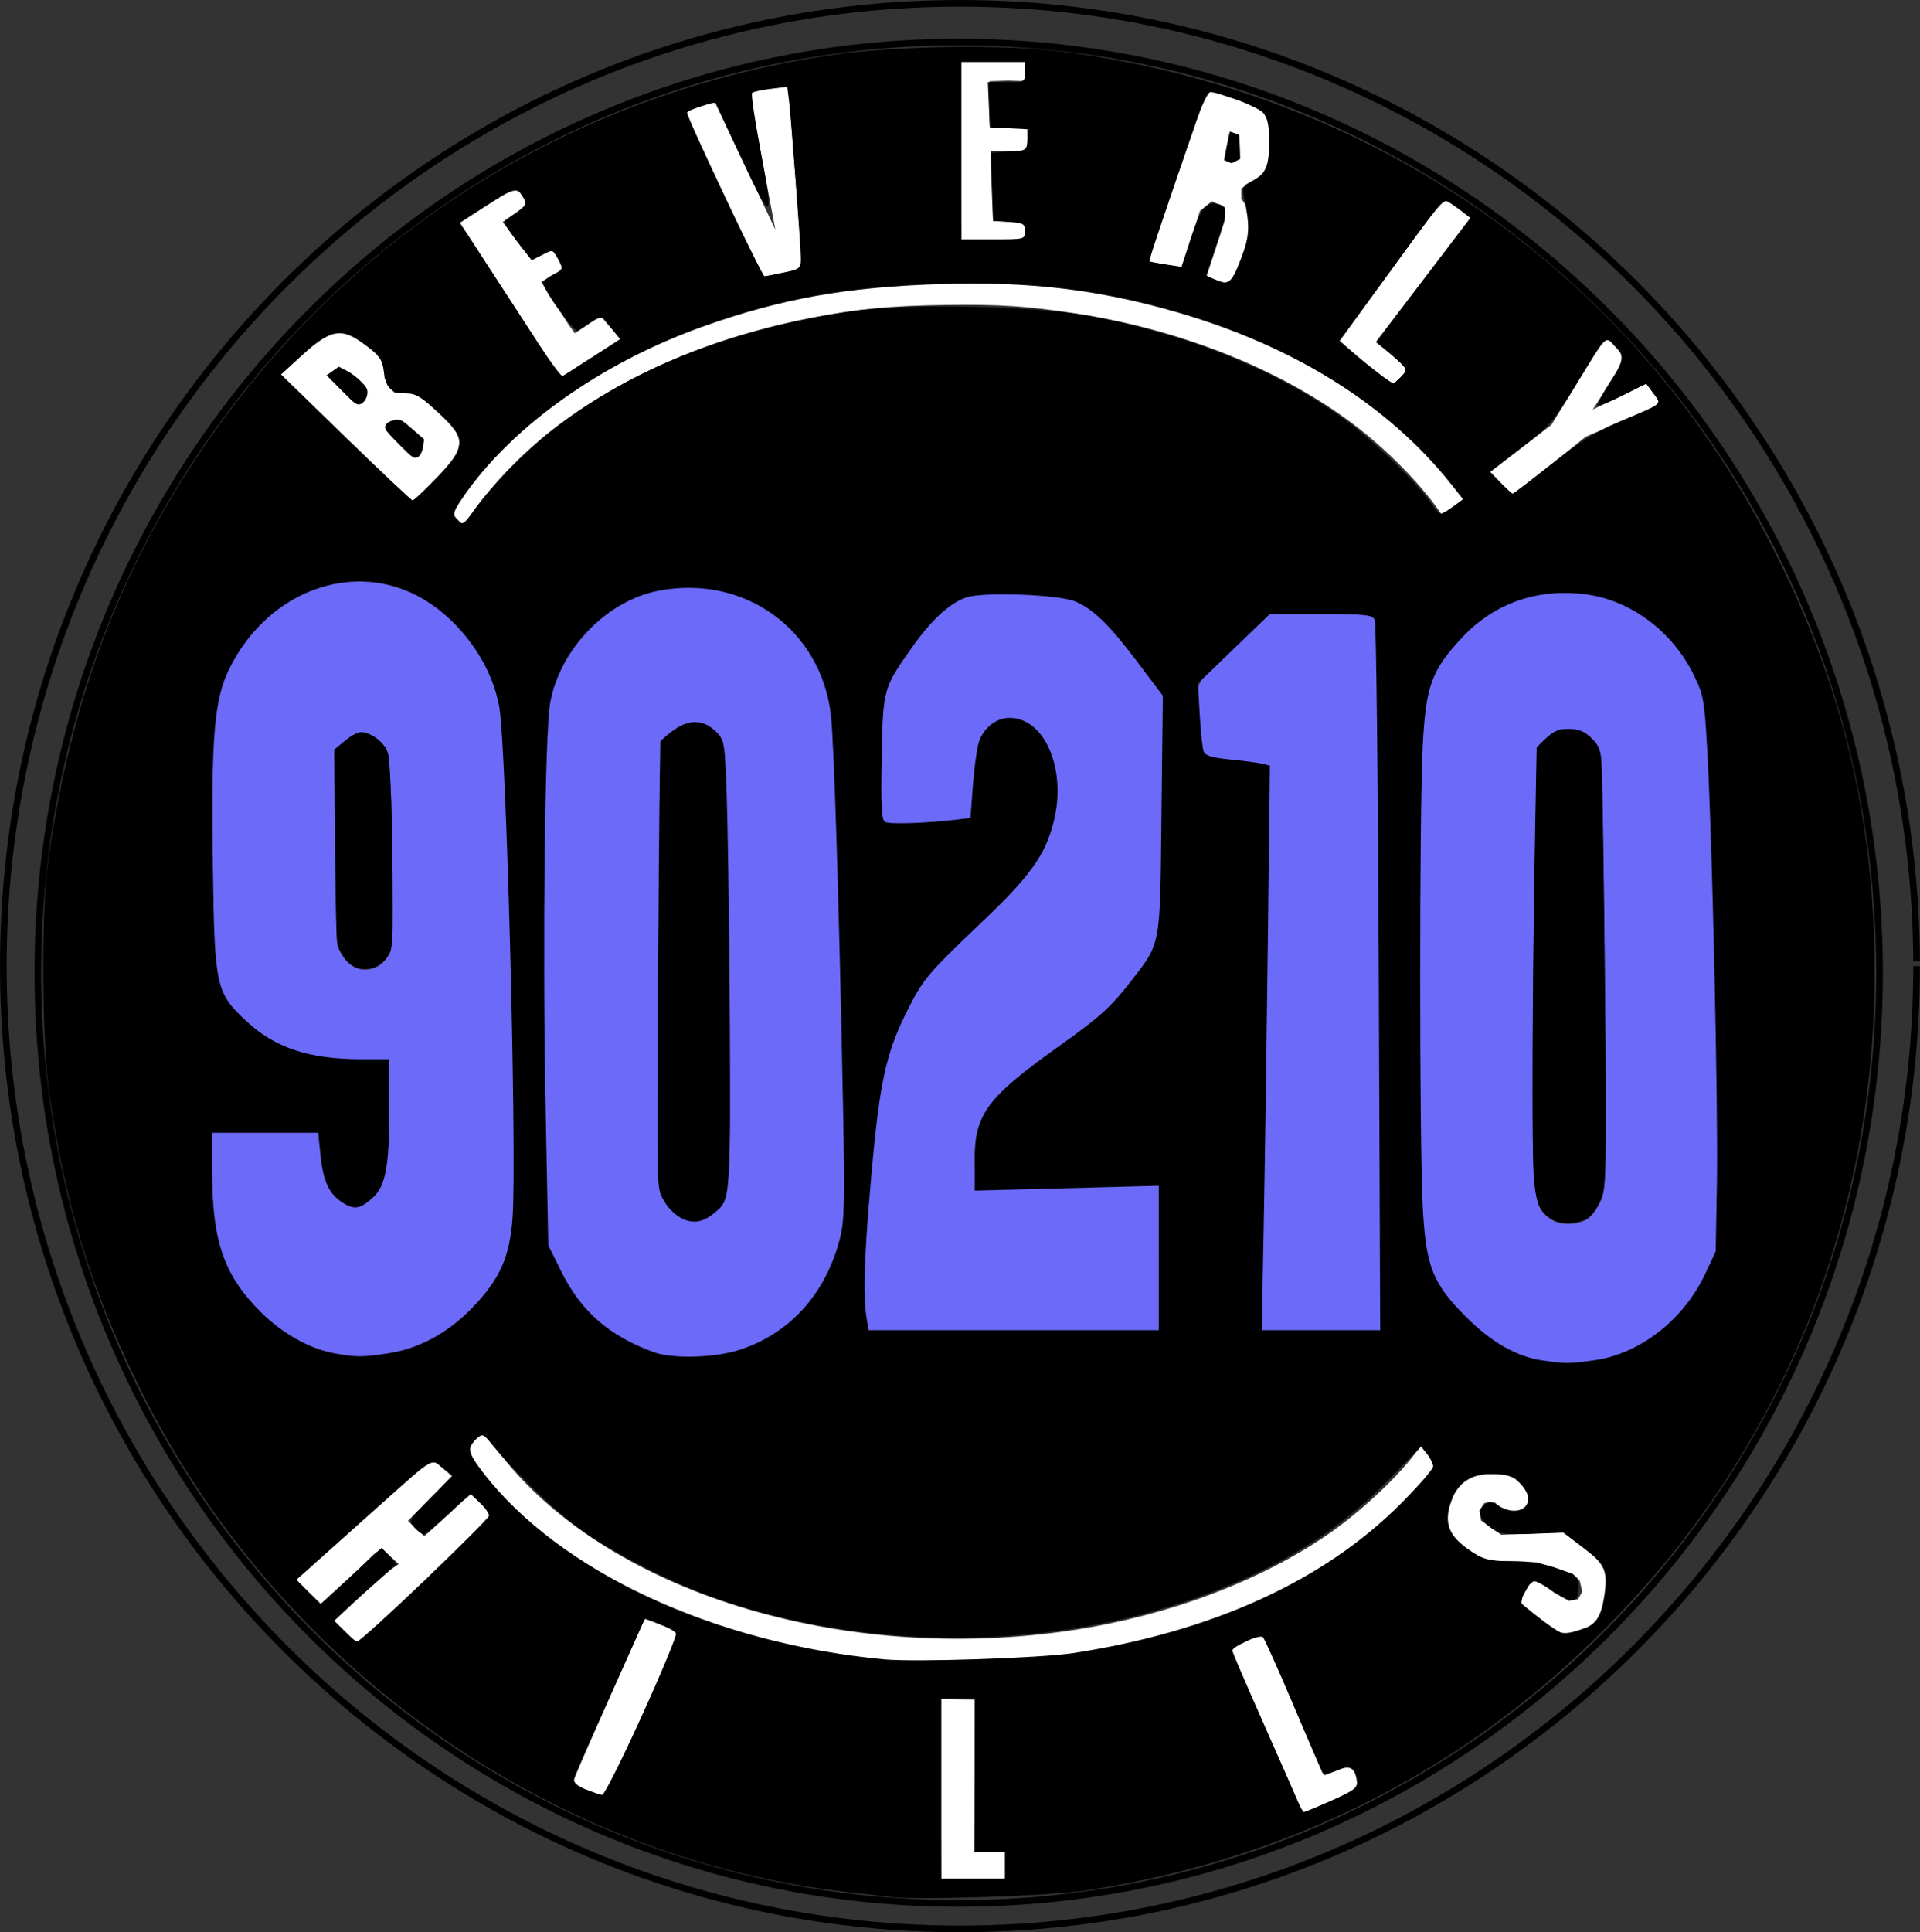 <?xml version="1.0" encoding="UTF-8" standalone="no"?>
<!-- Created with Inkscape (http://www.inkscape.org/) -->

<svg
   xmlns:dc="http://purl.org/dc/elements/1.1/"
   xmlns:cc="http://creativecommons.org/ns#"
   xmlns:rdf="http://www.w3.org/1999/02/22-rdf-syntax-ns#"
   xmlns:svg="http://www.w3.org/2000/svg"
   xmlns="http://www.w3.org/2000/svg"
   xmlns:sodipodi="http://sodipodi.sourceforge.net/DTD/sodipodi-0.dtd"
   xmlns:inkscape="http://www.inkscape.org/namespaces/inkscape"
   width="289.844"
   height="291.625"
   id="svg3102"
   version="1.1"
   inkscape:version="0.48.0 r9654"
   sodipodi:docname="Beverly_hills_90210.svg">
  <rect width="100%" height="100%" fill="#333333" stroke="none"/>
  <defs
     id="defs3104" />
  <sodipodi:namedview
     id="base"
     pagecolor="#ffffff"
     bordercolor="#666666"
     borderopacity="1.0"
     inkscape:pageopacity="0.0"
     inkscape:pageshadow="2"
     inkscape:zoom="0.9899495"
     inkscape:cx="155.84102"
     inkscape:cy="115.16997"
     inkscape:document-units="px"
     inkscape:current-layer="layer1"
     showgrid="false"
     inkscape:snap-bbox="false"
     inkscape:object-paths="false"
     inkscape:snap-nodes="false"
     inkscape:snap-grids="false"
     inkscape:snap-to-guides="false"
     inkscape:object-nodes="false"
     inkscape:snap-global="false"
     fit-margin-top="0"
     fit-margin-left="0"
     fit-margin-right="0"
     fit-margin-bottom="0"
     inkscape:window-width="1152"
     inkscape:window-height="808"
     inkscape:window-x="-4"
     inkscape:window-y="-4"
     inkscape:window-maximized="1" />
  <g
     inkscape:label="Layer 1"
     inkscape:groupmode="layer"
     id="layer1"
     transform="translate(-208.132,-147.337)">
    <path
       sodipodi:type="arc"
       style="fill:none;stroke:#000000;stroke-opacity:1"
       id="path4148"
       sodipodi:cx="262.13458"
       sodipodi:cy="219.99649"
       sodipodi:rx="144.41232"
       sodipodi:ry="145.30606"
       d="m 406.547,219.996 c 0,80.25 -64.656,145.306 -144.412,145.306 -79.757,0 -144.412,-65.056 -144.412,-145.306 0,-80.25 64.656,-145.306 144.412,-145.306 79.48,0 144.02,64.621 144.411,144.592"
       transform="translate(90.914,73.149)"
       sodipodi:start="0"
       sodipodi:end="6.278271"
       sodipodi:open="true" />
    <path
       sodipodi:type="arc"
       style="fill:none;stroke:#000000;stroke-opacity:1"
       id="path4150"
       sodipodi:cx="351.42856"
       sodipodi:cy="271.64789"
       sodipodi:rx="225"
       sodipodi:ry="173.57143"
       d="m 576.429,271.648 c 0,0.241 -6.5e-4,0.483 -0.002,0.724"
       sodipodi:start="0"
       sodipodi:end="0.0041727907"
       sodipodi:open="true" />
    <path
       sodipodi:type="arc"
       style="fill:none;stroke:#000000;stroke-opacity:1"
       id="path4154"
       sodipodi:cx="350.71429"
       sodipodi:cy="298.43362"
       sodipodi:rx="139.01086"
       sodipodi:ry="140.46483"
       d="m 489.725,298.434 c 0,77.577 -62.237,140.465 -139.011,140.465 -76.774,0 -139.011,-62.888 -139.011,-140.465 0,-77.577 62.237,-140.465 139.011,-140.465 76.774,0 139.011,62.888 139.011,140.465 z"
       transform="translate(2.143,-4.286)" />
    <path
       style="fill:#ffffff;stroke:none;stroke-width:1px;stroke-linecap:butt;stroke-linejoin:miter;stroke-opacity:1"
       d="m 250.518,203.834 19.951,19.445 5.808,-6.061 0.936,-1.663 0.357,-1.709 -0.536,-1.678 -1.263,-1.263 -4.546,-4.041 -1.01,-0.253 -1.263,0 -1.263,0 -1.01,-1.01 -0.505,-1.263 0,-1.263 0,-1.515 -5.051,-3.788 -1.352,-0.462 -1.678,0.357 -1.084,0.505 -1.189,0.862 z"
       id="path4156"
       inkscape:connector-curvature="0"
       sodipodi:nodetypes="ccccccccccccccccccccc" />
    <path
       style="fill:#ffffff;stroke:none;stroke-width:1px;stroke-linecap:butt;stroke-linejoin:miter;stroke-opacity:1"
       d="m 277.411,181.023 8.661,-5.536 1.786,2.857 -2.321,1.429 -1.518,1.071 4.375,5.804 3.036,-1.696 1.964,2.946 -3.571,1.964 4.107,6.429 0.982,1.339 4.018,-2.679 2.857,3.661 -6.25,3.929 -2.768,1.875 -13.839,-21.339 z"
       id="path4164"
       inkscape:connector-curvature="0"
       sodipodi:nodetypes="ccccccccccccccccc" />
    <path
       style="fill:#ffffff;stroke:none;stroke-width:1px;stroke-linecap:butt;stroke-linejoin:miter;stroke-opacity:1"
       d="m 311.518,164.148 11.696,25 6.071,-1.25 -2.143,-27.5 -5.893,0.714 3.929,20.893 -9.107,-19.286 z"
       id="path4166"
       inkscape:connector-curvature="0"
       sodipodi:nodetypes="cccccccc" />
    <path
       style="fill:#ffffff;stroke:none;stroke-width:1px;stroke-linecap:butt;stroke-linejoin:miter;stroke-opacity:1"
       d="m 362.857,156.469 -9.821,0 0.179,27.143 9.821,0 0,-2.857 -2.857,0 -2.143,-0.089 -0.357,-8.304 0,-2.232 5.536,0.089 0,-3.571 -5.625,-0.089 -0.089,-2.054 0,-4.911 2.857,-0.089 2.5,0.089 z"
       id="path4168"
       inkscape:connector-curvature="0"
       sodipodi:nodetypes="ccccccccccccccccc" />
    <path
       style="fill:#ffffff;stroke:none;stroke-width:1px;stroke-linecap:butt;stroke-linejoin:miter;stroke-opacity:1"
       d="m 390.357,160.934 8.214,2.679 1.25,2.5 -0.089,5.982 -0.804,1.429 -1.696,1.161 -1.696,1.071 0,1.607 1.429,2.054 -0.268,3.839 -2.679,7.143 -3.75,-1.339 2.768,-8.482 0,-1.964 -1.964,-0.893 -1.786,1.429 -2.768,8.571 -5,-0.893 1.161,-3.75 z"
       id="path4170"
       inkscape:connector-curvature="0"
       sodipodi:nodetypes="cccccccccccccccccccc" />
    <path
       style="fill:#ffffff;stroke:none;stroke-width:1px;stroke-linecap:butt;stroke-linejoin:miter;stroke-opacity:1"
       d="m 426.071,177.184 -15.714,21.607 3.036,2.679 5,3.929 2.5,-2.411 -5,-3.929 14.286,-18.839 z"
       id="path4172"
       inkscape:connector-curvature="0"
       sodipodi:nodetypes="cccccccc" />
    <path
       style="fill:#ffffff;stroke:none;stroke-width:1px;stroke-linecap:butt;stroke-linejoin:miter;stroke-opacity:1"
       d="m 450.536,198.076 -8.214,13.393 -9.286,7.143 3.393,3.571 11.071,-8.929 11.429,-4.911 -2.232,-3.125 -8.125,3.929 5,-7.679 z"
       id="path4174"
       inkscape:connector-curvature="0"
       sodipodi:nodetypes="cccccccccc" />
    <path
       style="fill:#ffffff;stroke:none;stroke-width:1px;stroke-linecap:butt;stroke-linejoin:miter;stroke-opacity:1;fill-opacity:1"
       d="m 254.558,384.273 17.804,-15.91 1.073,-0.821 3.094,2.715 -5.935,5.682 -0.884,0.947 2.462,2.273 0.694,-0.568 4.924,-4.546 1.452,-1.2 3.283,3.157 -1.705,1.705 -17.804,17.046 -0.884,0.631 -3.662,-3.536 1.389,-1.263 7.197,-6.313 1.263,-0.884 -2.589,-2.399 -1.2,0.947 -6.124,5.998 -1.705,1.578 -3.851,-3.725 z"
       id="path4182"
       inkscape:connector-curvature="0"
       sodipodi:nodetypes="cccccccccccccccccccccccc" />
    <path
       style="fill:#ffffff;stroke:none;stroke-width:1px;stroke-linecap:butt;stroke-linejoin:miter;stroke-opacity:1;fill-opacity:1"
       d="m 305.129,392.417 -10.038,22.413 -0.758,1.831 5.177,1.831 0.505,-1.01 10.354,-22.855 0.379,-0.884 -5.177,-2.147 z"
       id="path4184"
       inkscape:connector-curvature="0"
       sodipodi:nodetypes="ccccccccc" />
    <path
       style="fill:#ffffff;stroke:none;stroke-width:1px;stroke-linecap:butt;stroke-linejoin:miter;stroke-opacity:1"
       d="m 350.018,403.781 0,1.073 0.189,26.011 0.947,0 8.965,0 0,-2.778 -0.063,-1.263 -3.346,0 -1.515,0.063 0.126,-21.276 0,-1.768 z"
       id="path4186"
       inkscape:connector-curvature="0"
       sodipodi:nodetypes="cccccccccccc" />
    <path
       style="fill:#ffffff;stroke:none;stroke-width:1px;stroke-linecap:butt;stroke-linejoin:miter;stroke-opacity:1"
       d="m 398.568,393.869 -4.672,2.399 0.821,1.768 10.165,23.107 1.073,-0.505 6.692,-3.03 0.821,-0.442 c -0.295,-0.673 -0.818,-3.088 -1.641,-3.409 l -0.947,0.442 -2.778,1.073 -0.379,-0.442 -8.334,-19.698 z"
       id="path4188"
       inkscape:connector-curvature="0"
       sodipodi:nodetypes="ccccccccccccc" />
    <path
       style="fill:#ffffff;stroke:none;stroke-width:1px;stroke-linecap:butt;stroke-linejoin:miter;stroke-opacity:1"
       d="m 439.164,373.287 -0.947,2.083 -2.589,0.316 -1.831,-1.578 -1.578,0.063 -0.758,1.136 0.253,1.515 3.03,2.147 9.47,-0.379 6.061,4.798 0.379,2.525 -0.126,1.515 0,0.884 -0.379,1.768 -0.379,0.884 -0.505,0.884 -1.136,1.01 -2.147,0.884 -1.389,0.253 -1.768,-0.505 -5.051,-4.167 0.126,-0.884 1.136,-2.02 1.01,-0.758 2.652,2.02 2.273,1.263 1.389,-0.253 0.631,-1.136 -0.379,-1.641 -1.073,-1.073 -3.346,-1.073 -2.02,-0.631 -1.894,-0.126 -5.808,-0.126 -1.768,-1.01 c 0,0 -1.515,-0.758 -1.894,-1.263 -0.379,-0.505 -1.515,-1.641 -1.515,-1.641 l -0.884,-2.147 0.442,-2.02 0.821,-2.147 1.263,-1.768 1.894,-1.01 1.768,-0.126 2.273,-0.063 1.705,0.505 1.452,1.452 z"
       id="path4190"
       inkscape:connector-curvature="0"
       sodipodi:nodetypes="ccccccccccccccccccccccccccccccccccccccccccccccc" />
    <path
       style="fill:#6c6af9;fill-opacity:1;stroke:none;stroke-width:1;stroke-opacity:1"
       d="m 338.428,343.169 c -0.275,-2.938 -0.307,-5.846 -0.07,-6.464 0.237,-0.617 0.77,-6.235 1.185,-12.485 0.865,-13.036 1.85,-17.577 5.376,-24.8 1.964,-4.023 3.573,-6.071 7.295,-9.286 7.693,-6.645 11.103,-10.333 13.257,-14.339 4.831,-8.987 1.221,-21.361 -5.783,-19.822 -3.127,0.687 -4.453,3.624 -4.453,9.863 l 0,5.32 -6.883,0.484 c -3.786,0.266 -7.035,0.333 -7.219,0.148 -0.185,-0.185 -0.372,-4.292 -0.418,-9.128 -0.094,-10.101 0.533,-12.076 6.236,-19.635 4.499,-5.963 7.274,-7.047 16.308,-6.365 4.655,0.351 7.245,0.912 8.88,1.923 2.396,1.481 6.477,6.072 9.765,10.986 l 1.903,2.844 0,17.073 c 0,10.861 -0.301,18.076 -0.826,19.831 -1.117,3.73 -7.834,11.719 -11.827,14.068 -1.786,1.051 -5.727,3.892 -8.759,6.314 -6.096,4.871 -7.475,7.583 -7.03,13.831 l 0.227,3.193 13.75,-0.263 13.75,-0.263 0,11.155 0,11.155 -22.082,0 -22.082,0 -0.501,-5.341 z"
       id="path4342"
       inkscape:connector-curvature="0" />
    <path
       style="fill:#6c6af9;fill-opacity:1;stroke:none;stroke-width:1;stroke-opacity:1"
       d="m 399.074,305.748 0.497,-42.763 -2.257,-0.451 c -1.242,-0.248 -3.459,-0.451 -4.928,-0.451 -2.636,0 -2.677,-0.043 -3.125,-3.314 -1.111,-8.103 -0.887,-8.714 5.134,-14.007 l 5.483,-4.821 7.936,0 7.936,0 0.45,3.75 c 0.248,2.062 0.453,26.491 0.457,54.286 l 0.006,50.536 -9.044,0 -9.044,0 0.497,-42.763 z"
       id="path4344"
       inkscape:connector-curvature="0" />
    <path
       style="fill:#000000;fill-opacity:1;stroke:#000000;stroke-width:1;stroke-opacity:1"
       d="m 260.19,206.046 -1.986,-1.996 0.556,-0.391 0.556,-0.391 1,0.51 c 0.55,0.281 1.42,0.939 1.933,1.464 0.851,0.869 0.924,1.009 0.831,1.577 -0.057,0.348 -0.279,0.756 -0.503,0.923 -0.394,0.295 -0.431,0.268 -2.387,-1.696 z"
       id="path4372"
       inkscape:connector-curvature="0" />
    <path
       style="fill:#000000;fill-opacity:1;stroke:#000000;stroke-width:1;stroke-opacity:1"
       d="m 268.767,214.091 c -1.103,-1.106 -2.005,-2.1 -2.005,-2.209 0,-0.306 0.383,-0.542 1.088,-0.668 0.606,-0.109 0.728,-0.039 2.208,1.258 l 1.566,1.373 -0.112,0.815 c -0.061,0.448 -0.253,0.956 -0.426,1.129 -0.3,0.3 -0.406,0.222 -2.319,-1.697 z"
       id="path4374"
       inkscape:connector-curvature="0" />
    <path
       style="fill:#000000;fill-opacity:1;stroke:#000000;stroke-width:1;stroke-opacity:1"
       d=""
       id="path4378"
       inkscape:connector-curvature="0" />
    <path
       style="fill:#000000;fill-opacity:1;stroke:#000000;stroke-width:1;stroke-opacity:1"
       d=""
       id="path4380"
       inkscape:connector-curvature="0" />
    <path
       style="fill:#ffffff;fill-opacity:1;stroke:#ffffff;stroke-width:1;stroke-opacity:1"
       d=""
       id="path3033"
       inkscape:connector-curvature="0"
       transform="translate(213.362,153.183)" />
    <path
       style="fill:#6c6af9;stroke:none;fill-opacity:1"
       d="M 39.715,233.01 C 33.341,231.872 23.456,227.082 18.416,222.688 12.982,217.952 7.278,209.514 4.658,202.339 2.569,196.615 2.521,195.093 2.225,125.07 1.886,44.538 2.277,36.397 6.957,26.59 12.279,15.439 22.925,6.557 34.62,3.511 56.898,-2.292 79.394,9.584 86.961,31.141 c 2.648,7.545 2.764,9.769 4.664,90.044 1.543,65.155 1.541,70.119 -0.026,76.36 -5.192,20.671 -20.746,34.236 -41.099,35.845 -3.3,0.261 -8.153,0.09 -10.785,-0.38 l -1e-6,0 z M 52.385,189.912 c 6.204,-4.88 5.992,-1.938 5.311,-73.655 C 57.257,69.98 56.741,50.357 55.922,48.757 52.693,42.452 46.04,41.206 40.766,45.917 L 37.5,48.834 36.769,112.667 c -0.402,35.108 -0.476,65.392 -0.164,67.298 0.821,5.018 3.028,8.771 6.158,10.469 3.804,2.064 6.522,1.916 9.623,-0.523 z"
       id="path3383"
       inkscape:connector-curvature="0"
       transform="matrix(0.505,0,0,0.505,288.998,234.618)" />
    <path
       style="fill:#6c6af9;stroke:none;fill-opacity:1"
       d="M 36.465,233.527 C 20.573,228.504 8.627,215.983 4.476,200 3.368,195.733 2.739,189.033 2.644,180.5 L 2.5,167.5 l 16.5,0 16.5,0 0.635,7.1 c 0.713,7.975 1.681,10.323 5.494,13.322 3.441,2.706 5.572,2.622 9.119,-0.363 C 55.034,183.952 56,179.186 56,161.634 L 56,146 45.404,146 C 32.472,146 26.147,144.324 17.745,138.671 10.737,133.956 6.727,128.773 4.515,121.569 2.267,114.251 2.297,46.119 4.551,37.465 7.956,24.393 18.326,11.487 29.555,6.346 46.32,-1.329 63.142,1.865 76.33,15.226 79.736,18.677 83.741,23.975 85.229,27 c 5.675,11.53 5.717,12.01 7.776,90.172 1.853,70.337 1.782,77.733 -0.832,86.386 -3.889,12.871 -16.713,25.329 -30.488,29.617 -6.815,2.121 -19.081,2.292 -25.22,0.352 l 0,0 z M 55.401,115.668 c 2.033,-2.743 2.089,-3.706 1.784,-30.5 C 57.011,69.951 56.411,56.03 55.851,54.233 54.861,51.054 50.831,48 47.626,48 c -0.81,0 -2.885,1.188 -4.611,2.64 l -3.138,2.64 0.202,27.872 c 0.111,15.329 0.414,28.98 0.673,30.334 0.259,1.354 1.549,3.626 2.867,5.048 3.3,3.561 8.799,3.157 11.781,-0.867 l 0,0 z"
       id="path3385"
       inkscape:connector-curvature="0"
       transform="matrix(0.505,0,0,0.505,238.49,233.608)" />
    <path
       style="fill:#6c6af9;stroke:none;fill-opacity:1"
       d="M 34.446,232.521 C 23.778,229.151 12.476,219.823 7.75,210.489 1.833,198.806 2,201.486 2,118.213 2,36.618 2.05,35.687 6.974,26.06 9.514,21.093 16.39,13.516 21.625,9.914 31.621,3.036 46.121,0.858 58.312,4.402 72.31,8.472 84.732,21.916 88.01,36.546 89.401,42.75 93.051,186.766 92.001,194 c -2.654,18.289 -15.271,33.439 -31.98,38.401 -6.398,1.9 -19.744,1.963 -25.576,0.12 l 0,0 z m 18.005,-42.081 c 1.309,-0.858 3.131,-3.436 4.049,-5.731 1.521,-3.801 1.613,-9.724 1.04,-66.691 C 57.194,83.634 56.695,54.088 56.431,52.362 55.223,44.463 45.663,41.183 40.09,46.756 l -2.756,2.756 -0.667,33.407 C 36.3,101.293 36,131.148 36,149.262 c 0,35.38 0.306,37.737 5.353,41.273 2.734,1.915 8.101,1.869 11.098,-0.094 l 0,4e-5 z"
       id="path3387"
       inkscape:connector-curvature="0"
       transform="matrix(0.505,0,0,0.505,421.328,235.123)" />
    <path
       style="fill:#000000;stroke:none;fill-opacity:1"
       d="M 44.624,402.953 C 30.412,399.382 19.307,389.016 10.789,371.369 7.124,363.775 6.805,362.388 5.957,350.369 4.746,333.211 3.204,234.358 2.401,122.5 L 1.748,31.5 12.124,22.898 C 25.705,11.64 31.466,7.592 38.472,4.384 43.367,2.143 45.154,1.827 50.289,2.293 63.981,3.534 82.45,16.767 89.656,30.5 c 4.05,7.717 4.911,13.7 6.765,47 2.809,50.444 3.889,101.817 3.984,189.5 0.113,104.334 0.223,103.044 -10.086,117.711 -4.979,7.084 -12.986,13.264 -21.2,16.362 -6.402,2.415 -18.63,3.353 -24.495,1.879 l 0,0 z"
       id="path3052"
       inkscape:connector-curvature="0"
       transform="matrix(0.089,0,0,0.089,258.44,257.665)" />
    <path
       style="fill:#000000;stroke:none;fill-opacity:1"
       d="M 38.174,593.898 C 30.365,592.919 25.039,590.399 18.312,584.502 9.656,576.913 6.429,567.476 3.947,542.5 1.084,513.692 1.85,308.398 5.563,109 l 1.574,-84.5 8.19,-8.058 C 20.563,11.29 25.678,7.322 29.509,5.442 34.89,2.8 36.467,2.504 45,2.539 58.151,2.593 64.241,5.058 73.091,13.909 82.727,23.544 84.066,27.632 85.077,50.5 c 1.65,37.328 4.895,306.14 4.902,406 0.004,69.722 -0.761,92.133 -3.515,102.925 -2.128,8.34 -8.077,18.994 -14.05,25.164 -4.285,4.426 -6.177,5.569 -12,7.255 -8.776,2.54 -14.296,3.05 -22.239,2.054 z"
       id="path3054"
       inkscape:connector-curvature="0"
       transform="matrix(0.126,0,0,0.126,439.209,257.049)" />
    <path
       style="fill:#000000;stroke:none;fill-opacity:1"
       d="M 21.123,300.008 C 15.727,298.718 9.961,293.95 6.604,288 3.503,282.506 3.499,282.48 2.975,263.5 2.521,247.078 3.399,85.476 4.231,32.141 L 4.518,13.782 8.509,10.347 C 19.317,1.043 28.431,0.049 36.662,7.276 42.743,12.615 43.047,14.232 44.116,46.893 45.473,88.354 46.627,225.452 45.872,255.5 c -0.692,27.523 -1.67,33.1 -6.598,37.63 -7.026,6.457 -12.011,8.346 -18.15,6.878 z"
       id="path3056"
       inkscape:connector-curvature="0"
       transform="matrix(0.253,0,0,0.253,306.677,255.686)" />
    <path
       style="fill:#ffffff;stroke:none"
       d="M 264,138.015 C 186.006,133.52 108.701,108.056 56.698,69.73 44.798,60.96 30.082,47.935 22.493,39.456 15.523,31.668 2,14.029 2,12.726 2,11.599 10.08,1 10.938,1 c 0.384,0 4.32,4.838 8.747,10.75 C 82.84,96.103 225.728,140.6 364.5,119.129 420.936,110.398 475.148,89.951 515.5,62.178 533.732,49.63 554.971,30.069 566.452,15.25 569.116,11.812 571.657,9 572.1,9 572.977,9 580,20.552 580,21.994 580,23.929 567.619,38.101 556.62,48.756 507.771,96.076 429.729,127.855 341,136.555 c -18.331,1.797 -58.073,2.551 -77,1.46 l 0,0 z"
       id="path3125"
       inkscape:connector-curvature="0"
       transform="matrix(0.253,0,0,0.253,278.184,363.177)" />
    <path
       style="fill:#ffffff;stroke:none"
       d="M 5.56,202.061 0.696,197.123 7.301,187.311 C 18.269,171.018 30.562,156.3 46.432,140.462 108.532,78.485 198.608,34.399 305.568,13.631 345.749,5.829 374.528,2.985 420.295,2.292 465.23,1.611 493.932,3.36 532,9.096 632.399,24.224 722.642,61.283 789,114.635 c 22.501,18.091 47.891,44.677 62.818,65.779 l 4.184,5.914 -5.251,2.948 c -2.888,1.621 -7.13,4.758 -9.426,6.971 l -4.175,4.023 -3.325,-4.784 C 816.879,171.102 788.695,142.613 760.5,121.369 699.741,75.588 616.244,42.282 527.919,28.594 486.439,22.166 462.683,20.619 415.779,21.289 370.494,21.937 342.378,24.662 304,32.123 176.887,56.835 73.518,116.758 16.564,198.75 c -3.152,4.537 -5.823,8.25 -5.935,8.25 -0.112,0 -2.393,-2.222 -5.069,-4.939 l 0,0 z"
       id="path3127"
       inkscape:connector-curvature="0"
       transform="matrix(0.179,0,0,0.179,276.201,189.556)" />
    <path
       style="fill:#000000;stroke:none;fill-opacity:0.071"
       d="M 3.463,25.597 C 1.576,24.216 1.58,24.013 3.742,12.961 4.951,6.782 6.088,1.578 6.271,1.396 6.453,1.214 8.211,1.559 10.177,2.162 c 3.36,1.031 3.612,1.406 4.19,6.218 0.338,2.816 0.619,7.471 0.624,10.345 0.008,4.778 -0.244,5.355 -2.942,6.75 -3.669,1.897 -6.111,1.932 -8.586,0.123 l 0,0 z"
       id="path3129"
       inkscape:connector-curvature="0"
       transform="matrix(0.179,0,0,0.179,392.666,167.056)" />
    <path
       style="fill:#000000;stroke:none;fill-opacity:1"
       d="M 10.5,74.46 C 6.1,72.612 2.201,70.964 1.836,70.799 1.13,70.481 14.328,3.339 15.285,2.382 15.595,2.071 20.78,3.726 26.807,6.06 l 10.958,4.242 0.605,8.599 c 0.333,4.729 0.899,17.675 1.259,28.769 l 0.655,20.17 -10.124,5.08 C 24.592,75.714 19.691,77.96 19.268,77.911 18.846,77.862 14.9,76.309 10.5,74.46 z"
       id="path3137"
       inkscape:connector-curvature="0"
       transform="matrix(0.063,0,0,0.063,392.819,167.055)" />
    <path
       style="fill:#000000;stroke:none;fill-opacity:1"
       d="m 256,555.414 c -1.925,-0.223 -7.775,-0.886 -13,-1.474 C 153.27,543.845 71.759,485.615 31.015,402.5 16.783,373.468 9.239,348.841 4.366,315.5 2.195,300.649 1.892,261.343 3.839,247 9.784,203.181 22.737,166.042 43.877,132.199 87.488,62.383 156.647,17.048 238.055,4.914 256.551,2.157 289.803,1.648 307,3.86 399.457,15.749 476.638,69.215 518.63,150.464 540.055,191.919 550,232.667 550,279 550,349.241 524.699,415.124 478.186,466 434.135,514.183 379.131,543.498 314,553.506 c -9.988,1.535 -49.882,2.847 -58,1.908 z M 290,546 l 0,-4 -4.5,0 -4.5,0 0,-23 0,-23 -5,0 -5,0 0,27 0,27 9.5,0 9.5,0 0,-4 z m 97.709,-19.461 c 6.609,-2.936 7.75,-3.796 7.522,-5.67 -0.503,-4.14 -2.021,-4.984 -5.984,-3.328 -1.955,0.817 -3.774,1.265 -4.043,0.997 -0.269,-0.269 -4.245,-9.36 -8.837,-20.204 -4.592,-10.844 -8.749,-20.116 -9.239,-20.606 -0.926,-0.926 -9.128,2.712 -9.128,4.048 0,0.405 4.088,9.958 9.084,21.23 4.996,11.272 9.698,21.956 10.449,23.744 0.751,1.788 1.595,3.25 1.876,3.25 0.281,0 4.016,-1.557 8.301,-3.461 z M 181.414,501.388 c 5.893,-12.986 10.516,-24.124 10.274,-24.75 -0.243,-0.626 -2.445,-1.876 -4.893,-2.777 l -4.452,-1.639 -10.329,23.136 c -5.681,12.725 -10.516,23.851 -10.745,24.725 -0.284,1.085 0.797,2.086 3.408,3.156 2.103,0.862 4.319,1.61 4.923,1.664 0.605,0.053 5.921,-10.528 11.814,-23.514 l 0,0 z M 310.5,482.491 c 41.543,-6.402 74.723,-21.519 97.73,-44.527 5.373,-5.373 9.77,-10.439 9.77,-11.256 0,-0.818 -0.824,-2.505 -1.832,-3.749 l -1.832,-2.262 -8.418,8.771 c -11.222,11.693 -22.877,20.266 -37.418,27.525 -48.732,24.329 -112.411,27.692 -166,8.768 -12.286,-4.339 -29.813,-13.347 -39.407,-20.255 -7.315,-5.267 -19.71,-17.176 -26.413,-25.377 -2.666,-3.262 -2.819,-3.314 -4.718,-1.595 -2.809,2.543 -2.478,4.113 2.125,10.08 22.744,29.481 69.038,51.01 119.912,55.765 9.24,0.864 46.787,-0.391 56.5,-1.888 z m -194,-21.694 c 10.45,-10.006 19.127,-18.681 19.281,-19.278 0.155,-0.597 -1.03,-2.342 -2.633,-3.878 l -2.915,-2.792 -6.494,6.075 C 120.168,444.266 116.81,447 116.278,447 c -0.532,0 -1.797,-0.916 -2.81,-2.036 -1.814,-2.004 -1.74,-2.141 4.746,-8.75 L 124.802,429.5 121.87,427.148 C 118.256,424.249 120.25,422.917 96.654,444 l -18.466,16.5 3.576,3.717 3.576,3.717 9.187,-8.433 9.187,-8.433 2.238,2.383 2.238,2.383 -4.341,3.834 c -2.387,2.109 -6.592,5.942 -9.344,8.52 l -5.004,4.686 2.936,3.064 c 1.615,1.685 3.414,3.062 3.999,3.059 0.585,-0.003 9.613,-8.192 20.063,-18.198 l 0,0 z m 347.041,14.173 c 3.209,-1.198 4.707,-3.648 5.57,-9.109 1.247,-7.886 0.43,-9.838 -6.219,-14.861 l -5.956,-4.5 -9.379,0.346 c -8.5,0.313 -9.669,0.131 -12.468,-1.938 -3.363,-2.487 -3.934,-4.961 -1.594,-6.903 1.204,-0.999 1.976,-0.926 3.965,0.378 5.733,3.756 11.334,0.286 7.928,-4.912 C 443.073,429.936 440.928,429 435.142,429 c -6.192,0 -10.233,3.02 -12.02,8.985 -1.906,6.363 -0.114,10.056 7.107,14.645 3.07,1.951 5.106,2.381 11.5,2.43 5.388,0.041 9.609,0.732 13.77,2.254 5.764,2.109 6,2.331 6,5.677 0,4.604 -1.922,4.875 -7.548,1.062 -2.448,-1.659 -5.003,-3.024 -5.676,-3.034 -1.578,-0.023 -4.71,5.985 -3.611,6.926 3.785,3.238 10.112,7.889 11.335,8.333 1.482,0.538 3.569,0.177 7.541,-1.307 l 0,0 z m 2.848,-80.006 c 13.504,-1.952 26.506,-12.106 32.908,-25.698 L 502.484,362.5 502.85,342 c 0.4,-22.446 -1.421,-104.058 -2.89,-129.491 -0.868,-15.034 -1.115,-16.381 -4.122,-22.5 C 489.553,177.217 477.187,167.945 464,166.134 c -14.694,-2.017 -27.794,2.556 -37.57,13.114 -8.889,9.601 -10.552,14.175 -11.51,31.646 -1.05,19.16 -1.042,120.599 0.011,138.843 1.007,17.446 2.944,22.267 13.002,32.372 7.356,7.39 15.07,11.803 22.557,12.904 7.2,1.059 8.257,1.056 15.899,-0.049 l 5e-5,1e-5 z m -361.111,-1.984 c 9.316,-1.347 17.898,-5.904 25.222,-13.391 8.517,-8.708 11.545,-15.445 12.355,-27.49 1.272,-18.924 -1.81,-138.42 -3.917,-151.869 -1.837,-11.724 -9.817,-23.923 -20.423,-31.22 -20.59,-14.166 -48.238,-5.298 -60.381,19.368 -4.519,9.18 -5.45,20.543 -4.884,59.621 0.512,35.31 0.907,37.132 9.889,45.534 C 71.783,301.619 81.955,305 97.636,305 l 8.364,0 0,14.451 c 0,17.263 -1.09,23.339 -4.804,26.767 -3.841,3.546 -5.521,3.871 -9.017,1.745 -4.132,-2.513 -5.962,-6.383 -6.776,-14.334 L 84.724,327 68.862,327 53,327 l 0.017,11.75 c 0.031,20.676 3.55,30.832 14.474,41.764 6.515,6.521 14.939,11.209 22.409,12.473 6.484,1.097 7.753,1.096 15.378,-0.007 l 0,4.6e-4 z m 104.909,-0.956 c 15.221,-4.701 26.184,-16.678 30.471,-33.289 1.392,-5.394 1.522,-10.752 0.961,-39.735 -1.144,-59.138 -2.665,-108.273 -3.612,-116.693 -2.882,-25.619 -25.695,-42.178 -51.42,-37.324 -15.52,2.928 -29.559,17.372 -32.499,33.435 -1.599,8.739 -2.337,72.044 -1.399,120.143 l 0.82,42.061 3.789,7.667 c 5.945,12.029 14.268,19.328 27.672,24.268 5.464,2.014 17.812,1.752 25.216,-0.535 l 0,0 z M 336,364.419 l 0,-21.581 -27.5,0.725 -27.5,0.725 0,-8.828 c 0,-14.245 3.431,-18.855 26,-34.939 11.324,-8.07 14.81,-11.226 20.458,-18.521 9.294,-12.003 8.895,-9.869 9.354,-50.062 l 0.406,-35.562 -7.571,-10.051 c -8.36,-11.098 -13.188,-15.802 -18.574,-18.097 -4.886,-2.082 -27.398,-2.935 -32.553,-1.234 -4.822,1.592 -10.32,6.567 -15.868,14.361 -9.049,12.713 -9.107,12.918 -9.481,33.536 -0.261,14.374 -0.047,18.568 0.977,19.201 1.236,0.764 12.381,0.412 21.461,-0.679 l 4.11,-0.493 0.683,-9.21 c 0.375,-5.065 1.125,-10.873 1.665,-12.906 1.198,-4.509 5.135,-7.805 9.319,-7.8 10.572,0.013 17.158,15.489 13.196,31.012 -2.65,10.381 -6.744,15.963 -23.325,31.797 -13.783,13.163 -15.667,15.379 -19.649,23.123 -7.487,14.557 -9.19,22.656 -12.104,57.55 -1.605,19.216 -1.858,29.73 -0.86,35.765 l 0.62,3.75 43.369,0 43.369,0 0,-21.581 0,0 z M 401.779,280.75 c -0.23,-57.888 -0.772,-106.037 -1.205,-107 -0.7,-1.556 -2.483,-1.75 -16.093,-1.75 l -15.305,0 -10.732,10.349 -10.732,10.349 0.533,9.401 c 0.293,5.171 0.835,10.133 1.204,11.028 0.49,1.187 2.616,1.813 7.861,2.315 3.955,0.379 8.253,0.946 9.552,1.26 l 2.362,0.572 -0.618,52.613 c -0.34,28.937 -0.89,66.901 -1.223,84.363 l -0.606,31.75 17.709,0 17.709,0 -0.418,-105.25 0,0 z M 131.493,140.729 c 4.485,-6.337 16.225,-18.39 22.999,-23.611 24.15,-18.614 53.652,-30.339 89.668,-35.636 16.303,-2.398 54.174,-1.682 70.84,1.338 29.888,5.417 57.673,16.819 77.749,31.907 8.036,6.039 20.74,18.432 24.39,23.791 1.299,1.907 2.717,3.471 3.152,3.474 0.435,0.004 2.113,-0.971 3.729,-2.166 l 2.939,-2.173 -3.641,-4.577 C 404.489,109.403 376.14,91.708 340.847,81.599 317.723,74.976 297.06,72.536 271,73.352 c -28.468,0.891 -47.777,4.337 -71.34,12.731 -30.831,10.983 -58.207,30.654 -72.3,51.95 -2.149,3.247 -2.393,4.223 -1.365,5.46 1.78,2.145 2.159,1.955 5.498,-2.764 z M 119.168,132.25 c 9.986,-10.245 10.151,-12.36 1.582,-20.367 -5.219,-4.877 -6.849,-5.844 -9.878,-5.862 -4.339,-0.025 -5.876,-1.626 -6.577,-6.854 -0.435,-3.245 -1.353,-4.529 -5.384,-7.539 -7.476,-5.582 -10.44,-4.956 -20.485,4.323 L 73.609,100.402 92.97,119.201 C 103.618,129.54 112.608,138 112.947,138 c 0.339,0 3.138,-2.587 6.221,-5.75 z m 334.196,-5.073 c 8.297,-6.573 13.432,-9.791 20.137,-12.62 13.664,-5.765 12.882,-5.121 10.359,-8.534 l -2.147,-2.903 -6.959,3.504 c -3.827,1.927 -7.199,3.264 -7.493,2.97 -0.294,-0.294 1.36,-3.442 3.675,-6.995 4.457,-6.841 4.498,-8.087 0.384,-11.81 -1.79,-1.62 -2.187,-1.16 -9.806,11.378 -7.517,12.37 -8.434,13.446 -17.197,20.182 l -9.257,7.116 3.167,3.267 c 1.742,1.797 3.354,3.267 3.584,3.267 0.229,0 5.429,-3.97 11.554,-8.823 z m -44.793,-26.255 c 1.862,-2.057 1.834,-2.119 -2.826,-6.25 L 401.039,90.5 415.081,72.051 429.123,53.602 426.812,51.772 c -1.271,-1.006 -3.089,-2.277 -4.038,-2.823 -1.876,-1.08 -1.298,-1.783 -22.61,27.466 l -10.139,13.915 4.168,3.585 c 5.422,4.664 11.149,9.022 11.901,9.057 0.327,0.015 1.441,-0.907 2.475,-2.05 l 0,0 z m -241.767,-5.802 8.301,-5.38 -2.287,-2.62 c -1.258,-1.441 -2.597,-3.013 -2.975,-3.493 -0.378,-0.48 -1.96,0.009 -3.515,1.086 -1.555,1.077 -3.33,2.248 -3.945,2.601 C 161.304,87.932 152,75.138 152,73.038 c 0,-0.542 1.354,-1.687 3.01,-2.543 2.953,-1.527 2.981,-1.613 1.469,-4.535 -1.502,-2.904 -1.614,-2.941 -4.46,-1.469 C 150.413,65.321 148.906,66 148.67,66 c -0.236,0 -2.344,-2.536 -4.684,-5.635 -3.455,-4.576 -3.977,-5.79 -2.78,-6.46 0.811,-0.454 2.503,-1.658 3.761,-2.676 2.054,-1.663 2.146,-2.078 0.91,-4.083 -1.727,-2.801 -2.714,-2.526 -11.58,3.222 l -7.204,4.67 8.284,12.731 c 4.556,7.002 11.295,17.378 14.974,23.058 3.68,5.68 7.019,10.18 7.421,10 0.402,-0.18 4.466,-2.748 9.032,-5.706 l 0,0 z M 360.511,65.971 c 2.691,-7.041 2.827,-9.718 0.952,-18.643 -0.594,-2.826 -0.332,-3.345 2.406,-4.76 C 368.059,40.401 369,38.22 369,30.677 369,25.959 368.529,23.682 367.25,22.218 365.674,20.413 354.421,16 351.395,16 c -0.669,0 -2.567,3.938 -4.219,8.75 -11.12,32.411 -14.178,41.581 -13.943,41.807 0.147,0.141 2.362,0.568 4.922,0.949 l 4.656,0.693 2.83,-8.69 c 2.907,-8.925 4.772,-11.147 8.396,-9.996 2.614,0.83 2.486,2.562 -0.938,12.692 l -2.9,8.579 2.15,1.041 c 4.415,2.137 5.37,1.451 8.161,-5.853 l 0,0 z m -136.56,3.946 C 228.686,68.902 229,68.643 229,65.761 c 0,-3.844 -2.849,-41.825 -3.549,-47.328 l -0.518,-4.066 -4.952,0.635 c -2.723,0.349 -5.219,0.903 -5.546,1.229 -0.327,0.327 0.781,7.919 2.463,16.871 C 221.12,55.587 220.557,55.665 210.4,34 206.661,26.025 203.565,19.41 203.519,19.301 203.248,18.656 195,21.403 195,22.139 195,23.769 217.373,71 218.145,71 c 0.416,0 3.029,-0.487 5.806,-1.083 l 0,0 z M 296,57.555 c 0,-2.208 -0.461,-2.475 -4.75,-2.75 L 286.5,54.5 l -0.284,-10.197 -0.284,-10.197 5.284,-0.303 c 5.139,-0.295 5.293,-0.391 5.594,-3.502 l 0.31,-3.198 -5.81,-0.302 L 285.5,26.5 285.204,19.75 284.909,13 l 5.546,0 C 295.95,13 296,12.973 296,10 l 0,-3 -9.5,0 -9.5,0 0,26.5 0,26.5 9.5,0 c 9.41,0 9.5,-0.023 9.5,-2.445 z"
       id="path3139"
       inkscape:connector-curvature="0"
       transform="matrix(0.505,0,0,0.505,213.379,153.164)" />
  </g>
</svg>
